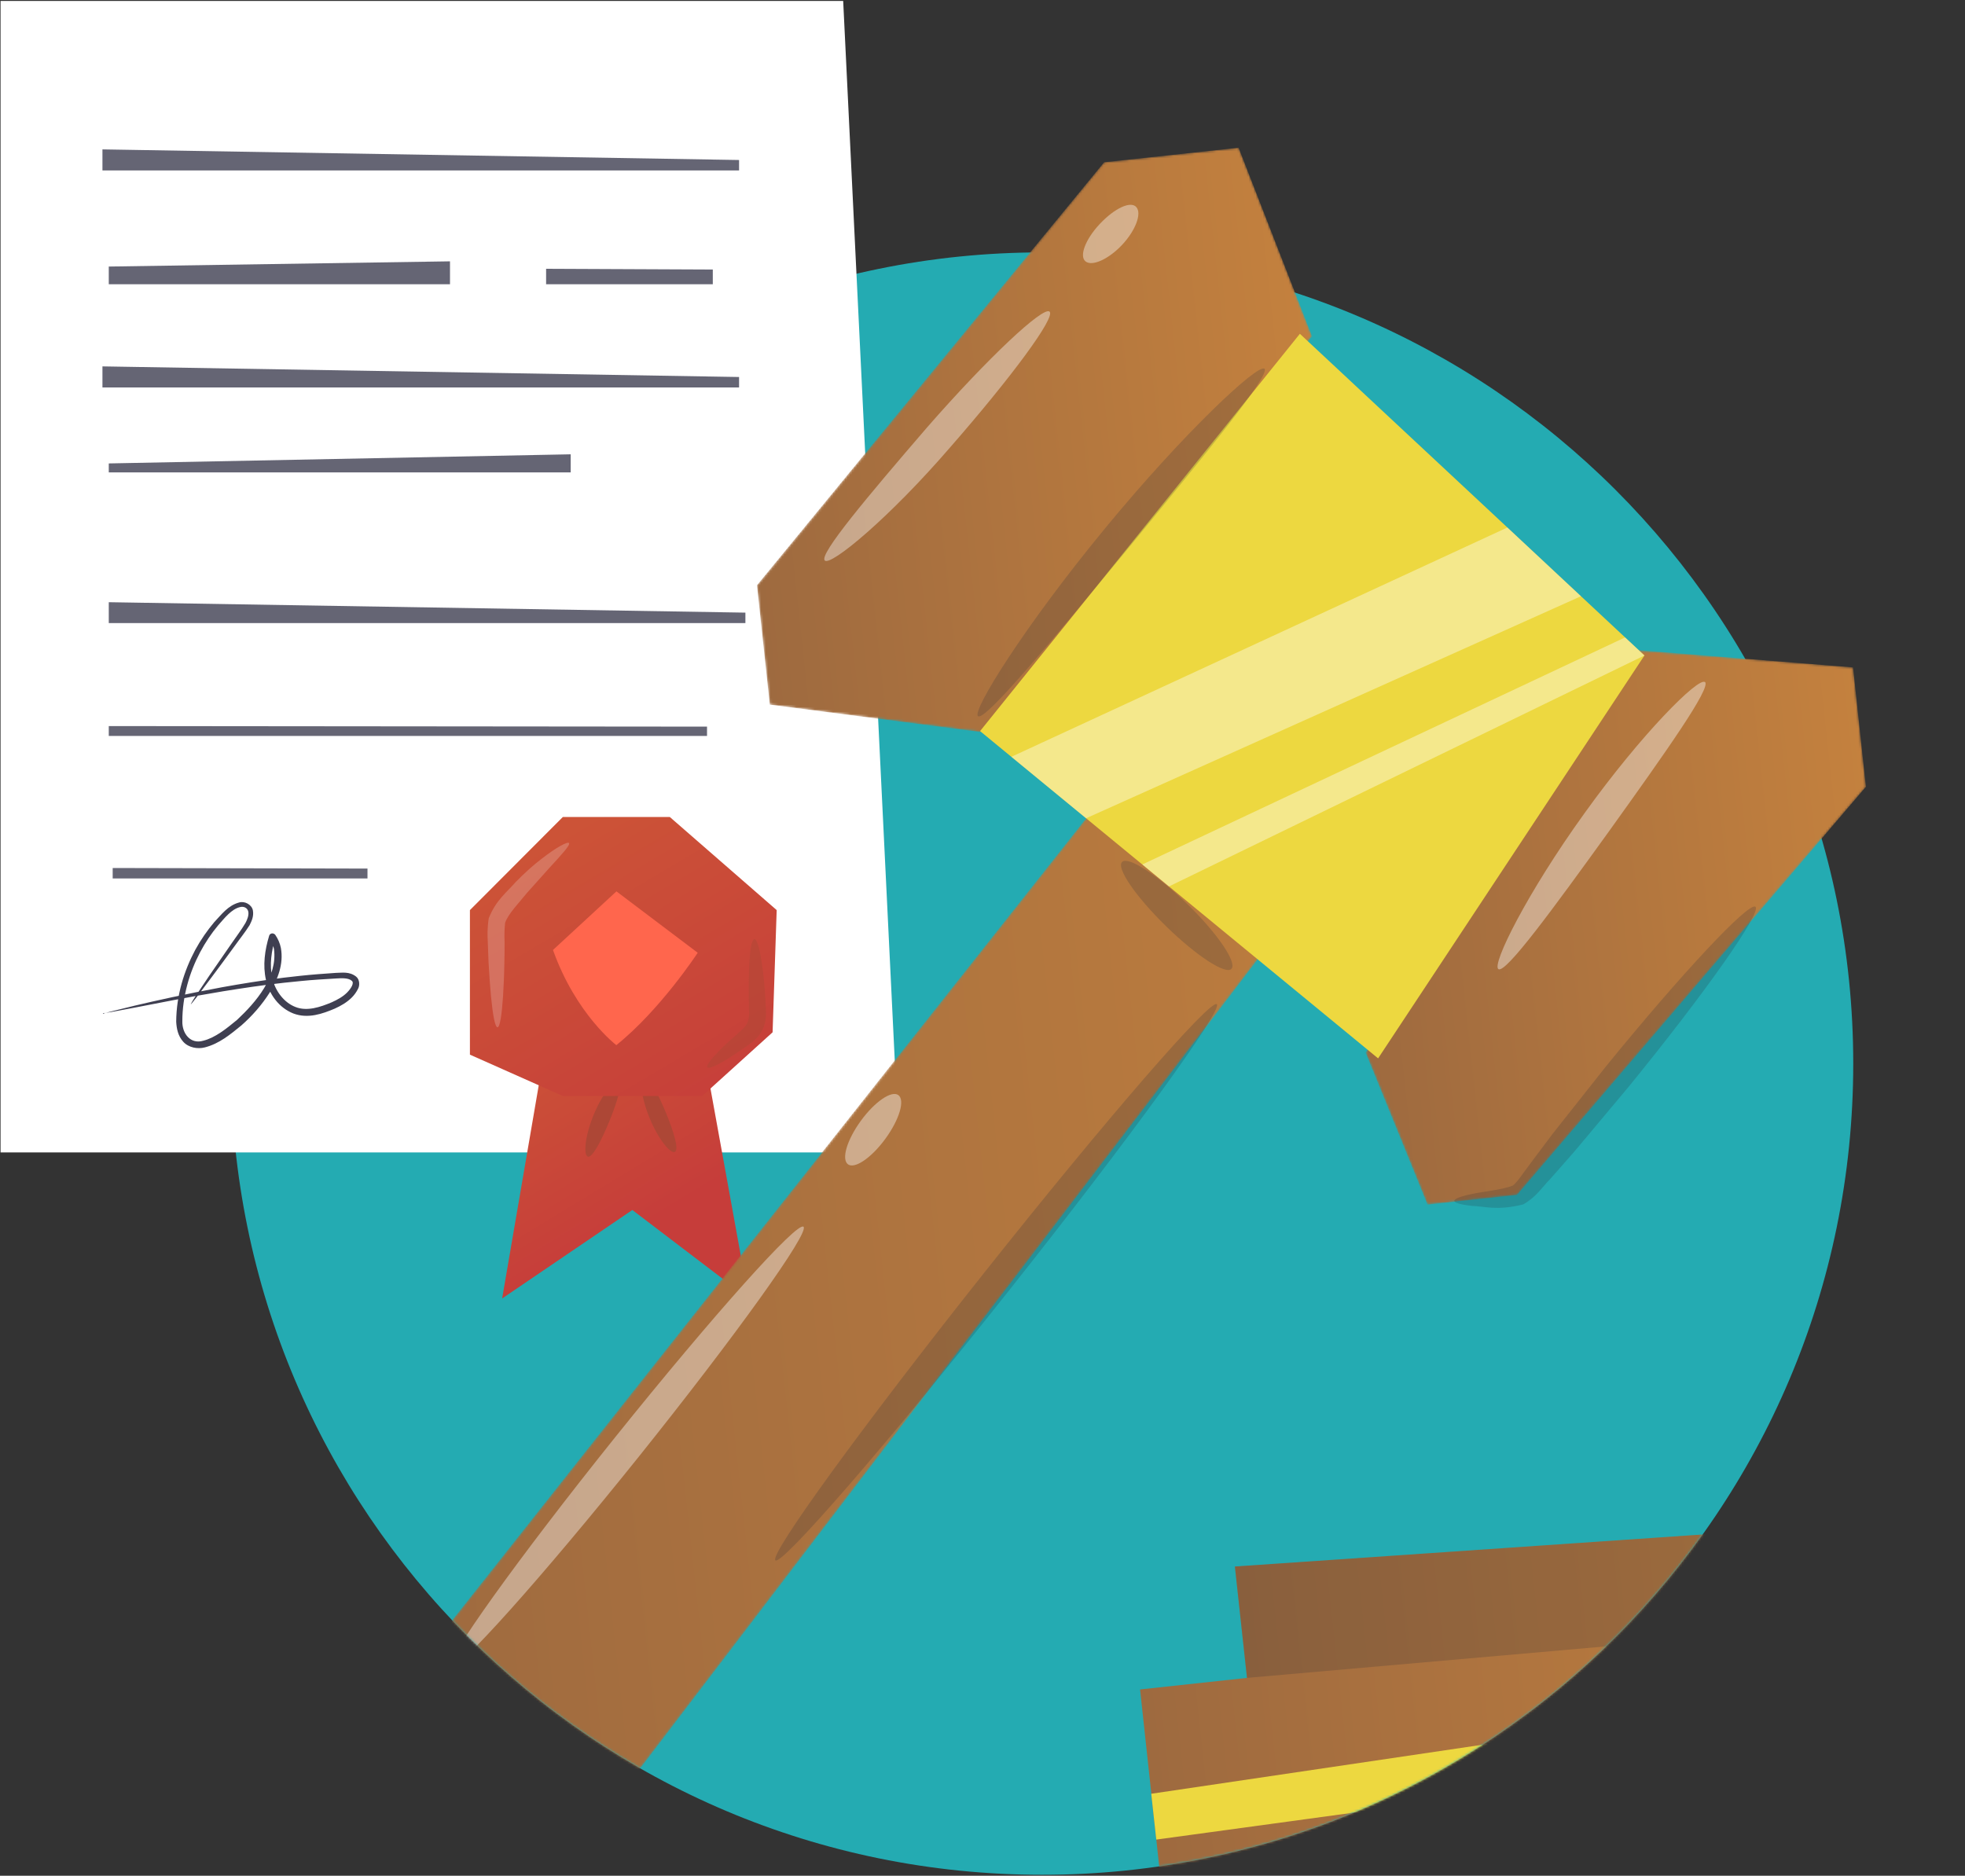 <?xml version="1.0" encoding="UTF-8"?> <svg xmlns="http://www.w3.org/2000/svg" width="838" height="800" viewBox="0 0 838 800" fill="none"><rect x="0" y="0" width="838" height="800" fill="#333333" stroke="none"/><g clip-path="url(#clip0_85_510)"><path d="M444.417 799.603C635.465 799.603 790.341 644.703 790.341 453.625C790.341 262.546 635.465 107.646 444.417 107.646C253.369 107.646 98.494 262.546 98.494 453.625C98.494 644.703 253.369 799.603 444.417 799.603Z" fill="#24ABB2"></path><path d="M0.238 0.397V491.519H383.494L359.585 0.397H0.238Z" fill="white"></path><path d="M231.462 452.91L214.146 553.803L269.669 516.068L319.234 553.803L301.362 455.293L231.462 452.91Z" fill="url(#paint0_linear_85_510)"></path><path d="M250.685 493.267C248.779 492.711 249.414 484.608 253.148 475.551C256.881 466.415 262.044 460.218 263.791 461.172C265.539 462.125 263.394 469.593 259.82 478.332C256.245 486.991 252.592 493.903 250.606 493.347L250.685 493.267Z" fill="#AD4736"></path><path d="M287.779 491.281C286.031 492.234 280.789 486.038 277.055 476.902C273.322 467.845 272.607 459.742 274.514 459.186C276.42 458.63 280.153 465.462 283.807 474.121C287.382 482.781 289.606 490.248 287.858 491.281H287.779Z" fill="#AD4736"></path><path d="M240.041 348.441L200.404 388.163V449.811L240.041 467.448H299.455L329.48 440.278L331.228 388.163L285.634 348.441H240.041Z" fill="url(#paint1_linear_85_510)"></path><path d="M262.837 380.219L235.83 405.164C245.6 432.652 262.837 445.76 262.837 445.76C281.662 430.665 297.548 406.356 297.548 406.356L262.837 380.139V380.219Z" fill="#FF664D"></path><g opacity="0.2"><path d="M212.16 438.133C211.128 438.133 210.175 433.049 209.38 424.866C208.983 420.735 208.665 415.809 208.348 410.407C208.268 407.468 208.109 404.687 208.03 401.827C207.871 398.967 207.792 395.869 208.427 391.658C211.525 383.793 216.211 380.536 219.865 376.246C223.757 372.274 227.491 368.937 230.827 366.395C237.419 361.231 242.106 358.848 242.662 359.563C243.297 360.357 239.802 364.171 234.322 370.129C230.906 373.942 227.729 377.517 224.79 380.774C221.613 384.747 216.688 389.752 215.417 393.565C215.179 395.631 215.02 398.649 215.179 401.748C215.179 404.528 215.179 407.388 215.099 410.328C215.02 415.809 214.782 420.655 214.543 424.786C213.987 433.049 213.193 438.133 212.16 438.133Z" fill="white"></path></g><g opacity="0.5"><path d="M321.695 400.477C323.602 400.159 326.223 414.538 326.7 432.89C326.541 435.353 325.985 438.292 324.317 440.755C322.649 443.138 320.742 444.568 319.154 445.68C315.976 447.905 313.117 449.811 310.654 451.4C305.65 454.498 302.235 456.008 301.679 455.213C301.043 454.419 303.347 451.48 307.477 447.348C309.542 445.283 312.164 442.979 315.023 440.437C318.121 437.736 319.312 436.465 319.471 432.413C318.915 415.253 319.63 400.794 321.695 400.556V400.477Z" fill="#AD4736"></path></g><path opacity="0.8" d="M315.184 68.242V72.691H43.688V63.714" fill="#3F3F51"></path><path opacity="0.8" d="M46.389 197.656V201.47H243.378V193.764" fill="#3F3F51"></path><path opacity="0.8" d="M315.184 160.794V165.243H43.688V156.266" fill="#3F3F51"></path><path opacity="0.8" d="M317.885 261.291V265.74H46.389V256.842" fill="#3F3F51"></path><path opacity="0.8" d="M46.389 113.684V121.231H191.907V111.46L46.389 113.684Z" fill="#3F3F51"></path><path opacity="0.8" d="M232.893 114.637V121.231H303.984V114.955L232.893 114.637Z" fill="#3F3F51"></path><path opacity="0.8" d="M46.389 309.672V313.883H301.522V309.911L46.389 309.672Z" fill="#3F3F51"></path><path opacity="0.8" d="M48.057 370.208V374.657H156.719V370.447L48.057 370.208Z" fill="#3F3F51"></path><path d="M43.926 432.413C43.926 432.334 45.117 431.936 47.421 431.38C50.519 430.665 53.775 429.791 57.429 428.918C66.166 426.852 78.876 423.992 94.762 421.053C102.705 419.623 111.442 418.193 120.895 417.001C125.581 416.445 130.506 415.889 135.589 415.492C138.131 415.333 140.673 415.094 143.294 414.935C145.757 414.935 148.934 414.22 151.873 416.524C153.462 417.795 153.462 420.417 152.667 421.768C151.952 423.198 151.079 424.389 150.046 425.422C147.901 427.567 145.36 428.997 142.738 430.189C137.655 432.334 131.38 434.637 125.105 432.254C119.068 429.871 114.858 424.23 113.428 417.954C111.998 411.678 112.952 405.164 114.778 399.126C115.017 398.332 115.811 397.934 116.605 398.173C116.923 398.252 117.241 398.491 117.4 398.729C118.512 400.318 119.385 402.304 119.783 404.29C121.054 411.281 118.353 417.795 115.096 423.198C111.681 428.6 107.55 433.287 102.943 437.339C98.257 441.152 93.57 445.124 87.375 446.713C84.356 447.507 80.464 446.872 78.161 444.33C75.857 441.787 75.301 438.61 75.142 435.75C75.222 424.31 78.558 413.982 83.244 405.164C85.627 400.794 88.407 396.822 91.346 393.327C94.444 390.069 97.224 386.177 101.99 384.906C104.373 384.191 107.471 385.859 107.868 388.401C108.265 390.864 107.312 392.85 106.438 394.598C104.373 397.855 102.149 400.556 100.243 403.257C96.589 408.262 93.253 412.79 90.155 416.922C87.772 420.02 85.707 422.88 83.721 425.501C82.212 427.408 81.417 428.441 81.338 428.361C81.338 428.361 81.894 427.17 83.244 425.104C85.071 422.403 87.057 419.464 89.202 416.207C92.141 411.996 95.318 407.388 98.813 402.304C100.64 399.603 102.864 396.743 104.691 393.644C105.485 392.135 106.2 390.308 105.882 388.798C105.564 387.289 104.055 386.415 102.308 386.892C98.733 387.766 95.874 391.42 93.014 394.677C90.155 398.093 87.534 401.986 85.309 406.197C80.861 414.618 77.763 424.866 77.763 435.511C77.605 440.834 81.258 445.521 86.739 443.853C91.823 442.582 96.589 438.689 101.037 435.035C109.218 427.408 118.432 416.604 116.844 404.767C116.526 403.098 115.811 401.509 114.937 400.238L117.479 399.841C115.732 405.561 114.858 411.599 116.129 417.16C117.32 422.562 121.054 427.567 125.978 429.474C130.903 431.46 136.543 429.553 141.467 427.488C143.93 426.375 146.233 425.104 147.981 423.356C149.728 421.609 151.237 419.146 149.967 418.272C148.616 417.08 145.916 417.16 143.374 417.319C140.832 417.478 138.211 417.637 135.748 417.795C130.744 418.113 125.899 418.669 121.133 419.146C111.76 420.179 103.023 421.529 95.079 422.8C79.193 425.422 66.484 428.044 57.667 429.712C53.934 430.427 50.598 431.063 47.5 431.619C45.197 432.016 43.926 432.175 43.926 432.095V432.413Z" fill="#3F3F51"></path><mask id="mask0_85_510" style="mask-type:luminance" maskUnits="userSpaceOnUse" x="98" y="16" width="740" height="784"><path d="M790.341 453.625C790.341 644.687 635.45 799.603 444.417 799.603C253.385 799.603 98.494 644.687 98.494 453.625C98.494 262.562 266.571 16.127 457.682 16.127C648.794 16.127 651.654 42.185 703.204 72.691C759.521 105.978 830.056 232.771 837.364 313.883C843.242 379.424 790.499 396.902 790.499 453.625H790.341Z" fill="white"></path></mask><g mask="url(#mask0_85_510)"><mask id="mask1_85_510" style="mask-type:luminance" maskUnits="userSpaceOnUse" x="170" y="181" width="493" height="610"><path d="M170.777 718.967L595.814 181.211L662.695 243.654L245.602 790.149L170.777 718.967Z" fill="white"></path></mask><g mask="url(#mask1_85_510)"><path d="M170.777 718.967L595.814 181.211L662.695 243.654L245.602 790.149L170.777 718.967Z" fill="url(#paint2_linear_85_510)"></path></g><path d="M526.63 668.123L531.793 715.631L486.199 720.556L495.652 808.024L845.388 770.209L819.255 692.115L781.445 693.704L781.922 650.646L526.63 668.123Z" fill="url(#paint3_linear_85_510)"></path><path d="M490.965 765.045L826.959 715.313L834.585 737.954L493.109 784.588L490.965 765.045Z" fill="#EDD840"></path><path opacity="0.2" d="M531.792 715.631L781.444 693.704L781.921 650.646L526.629 668.123L531.792 715.631Z" fill="#242838"></path><mask id="mask2_85_510" style="mask-type:luminance" maskUnits="userSpaceOnUse" x="322" y="62" width="238" height="251"><path d="M322.809 249.613L328.289 300.536L423.13 312.85L559.514 143.396L528.218 62.999L470.868 69.196L322.809 249.613Z" fill="white"></path></mask><g mask="url(#mask2_85_510)"><path d="M322.809 249.613L328.289 300.536L423.13 312.85L559.514 143.396L528.218 62.999L470.868 69.196L322.809 249.613Z" fill="url(#paint4_linear_85_510)"></path></g><mask id="mask3_85_510" style="mask-type:luminance" maskUnits="userSpaceOnUse" x="582" y="277" width="214" height="237"><path d="M582.391 448.937L608.762 513.764L646.968 509.633L795.743 335.571L790.262 284.648L695.977 277.1L582.391 448.937Z" fill="white"></path></mask><g mask="url(#mask3_85_510)"><path d="M582.391 448.937L608.762 513.764L646.968 509.633L795.743 335.571L790.262 284.648L695.977 277.1L582.391 448.937Z" fill="url(#paint5_linear_85_510)"></path></g><path d="M417.967 311.817L587.711 451.4L701.298 279.563L554.35 142.364L417.967 311.817Z" fill="#EDD840"></path><g opacity="0.4"><path d="M447.595 132.91C450.295 135.293 431.152 161.112 405.178 190.824C379.284 220.854 354.184 241.668 351.721 239.047C349.259 236.425 369.673 212.115 395.408 182.244C421.382 152.532 444.894 130.526 447.595 132.91Z" fill="white"></path></g><g opacity="0.4"><path d="M484.611 88.342C486.993 91.043 484.293 98.272 478.574 104.389C472.855 110.507 465.865 113.684 463.005 111.539C460.146 109.394 462.767 102.165 469.042 95.492C475.317 88.818 482.228 85.561 484.611 88.342Z" fill="white"></path></g><g opacity="0.4"><path d="M727.115 290.844C729.895 293.227 710.434 320.715 686.287 354.399C662.06 388.004 642.123 415.253 639.025 413.347C636.007 411.519 651.178 380.934 675.723 346.852C700.187 312.771 724.414 288.62 727.115 290.924V290.844Z" fill="white"></path></g><g opacity="0.4"><path d="M342.667 523.217C345.368 525.601 313.913 569.454 272.45 621.251C230.908 673.049 194.925 713.247 192.066 711.102C189.206 708.957 220.582 665.104 262.283 613.069C303.984 561.112 339.967 520.834 342.667 523.217Z" fill="white"></path></g><g opacity="0.4"><path d="M383.097 467.051C386.036 469.196 383.574 477.458 377.617 485.641C371.659 493.823 364.51 498.669 361.651 496.604C358.712 494.459 361.174 486.197 367.132 478.014C373.089 469.831 380.238 464.985 383.097 467.051Z" fill="white"></path></g><path opacity="0.4" d="M431.312 322.781L642.838 224.985L674.213 254.3L463.164 348.997L431.312 322.781Z" fill="white"></path><path opacity="0.4" d="M487.152 368.699L693.038 271.857L701.299 279.563L498.511 378.073L487.152 368.699Z" fill="white"></path><g opacity="0.2"><path d="M518.924 428.282C521.784 430.427 481.909 485.402 429.882 550.943C377.854 616.564 333.373 667.805 330.672 665.501C327.892 663.198 367.767 608.302 419.715 542.84C471.663 477.378 516.065 426.137 518.924 428.282Z" fill="#242838"></path></g><g opacity="0.2"><path d="M525.199 413.188C522.816 415.889 510.345 407.785 497.318 395.074C484.292 382.363 475.872 370.05 478.573 367.587C481.194 365.124 493.665 373.227 506.453 385.7C519.241 398.173 527.582 410.487 525.199 413.188Z" fill="#242838"></path></g><g opacity="0.2"><path d="M748.64 386.733C751.42 389.037 727.352 423.277 694.785 463.237C686.922 472.612 679.376 481.668 671.432 491.122C668.017 495.015 664.522 498.987 660.947 503.039C657.452 506.534 655.228 510.507 649.589 513.684C638.151 516.544 632.829 514.399 627.666 514.32C622.9 513.764 620.279 513.049 620.199 512.175C620.199 511.301 622.741 510.268 627.427 509.315C631.637 508.282 640.295 507.567 645.141 505.66C646.888 504.469 649.589 500.258 652.607 496.286C655.864 491.917 659.041 487.706 662.139 483.575C669.764 473.883 677.072 464.667 684.697 455.055C717.185 415.094 745.86 384.509 748.64 386.733Z" fill="#242838"></path></g><g opacity="0.2"><path d="M539.259 157.22C541.96 159.762 514.715 192.969 481.195 233.803C447.516 274.558 420.112 307.607 417.094 305.462C414.234 303.396 437.19 266.693 471.107 225.541C504.945 184.389 536.638 154.836 539.259 157.299V157.22Z" fill="#242838"></path></g></g></g><defs><linearGradient id="paint0_linear_85_510" x1="221.613" y1="444.965" x2="270.554" y2="525.594" gradientUnits="userSpaceOnUse"><stop stop-color="#CC5337"></stop><stop offset="1" stop-color="#C63D3A"></stop></linearGradient><linearGradient id="paint1_linear_85_510" x1="231.065" y1="360.278" x2="304.477" y2="484.359" gradientUnits="userSpaceOnUse"><stop stop-color="#CC5337"></stop><stop offset="1" stop-color="#C63D3A"></stop></linearGradient><linearGradient id="paint2_linear_85_510" x1="149.188" y1="514.89" x2="686.164" y2="456.566" gradientUnits="userSpaceOnUse"><stop stop-color="#9E6A3F"></stop><stop offset="1" stop-color="#C4813E"></stop></linearGradient><linearGradient id="paint3_linear_85_510" x1="488.937" y1="740.165" x2="838.603" y2="702.185" gradientUnits="userSpaceOnUse"><stop stop-color="#9E6A3F"></stop><stop offset="1" stop-color="#C4813E"></stop></linearGradient><linearGradient id="paint4_linear_85_510" x1="318.277" y1="204.683" x2="563.548" y2="178.042" gradientUnits="userSpaceOnUse"><stop stop-color="#9E6A3F"></stop><stop offset="1" stop-color="#C4813E"></stop></linearGradient><linearGradient id="paint5_linear_85_510" x1="577.927" y1="403.1" x2="800.851" y2="378.886" gradientUnits="userSpaceOnUse"><stop stop-color="#9E6A3F"></stop><stop offset="1" stop-color="#C4813E"></stop></linearGradient><clipPath id="clip0_85_510"><rect width="838" height="800" fill="white"></rect></clipPath></defs></svg> 